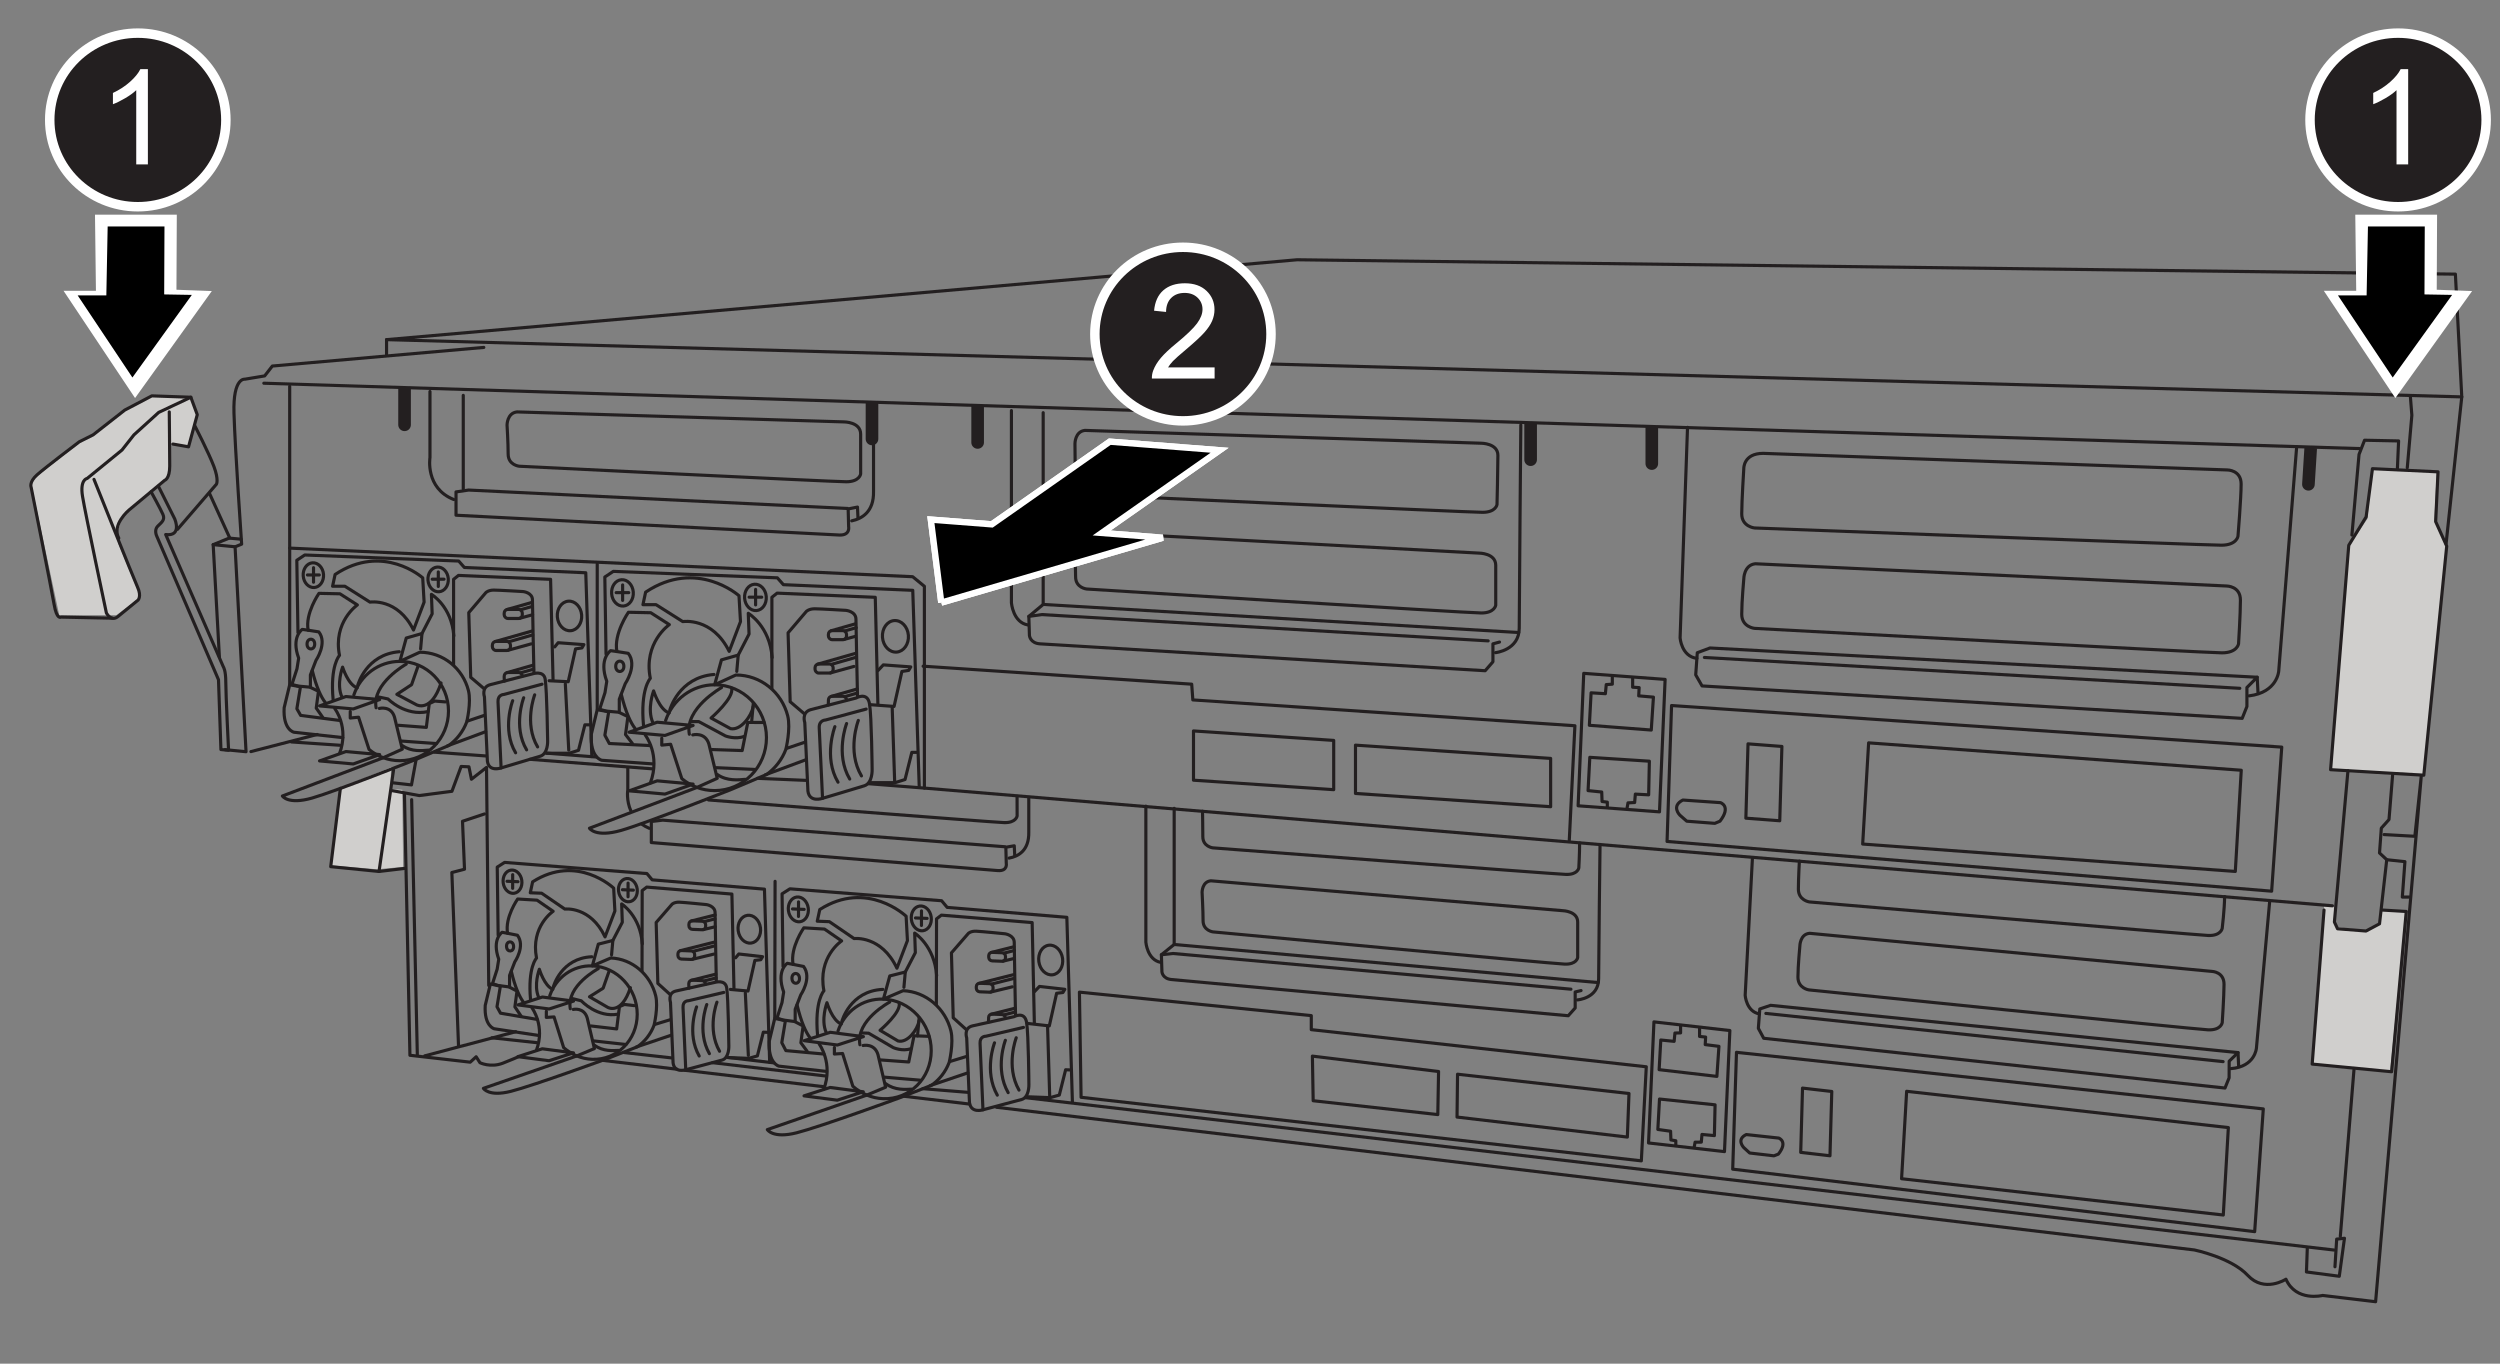 <?xml version="1.0" encoding="UTF-8"?><svg xmlns="http://www.w3.org/2000/svg" width="5.5in" height="3in" xmlns:xlink="http://www.w3.org/1999/xlink" viewBox="0 0 396 216"><rect x="0" y="0" width="396" height="216" fill="#808080" stroke="none"/><defs><clipPath id="b"><polygon points="61.475 61.396 66.663 61.562 66.718 68.958 63.351 70.669 60.978 66.75 61.475 61.396" fill="none" stroke-width="0"/></clipPath><clipPath id="c"><polygon points="135.515 63.638 140.704 63.803 140.759 71.2 137.392 72.911 135.018 68.992 135.515 63.638" fill="none" stroke-width="0"/></clipPath><clipPath id="d"><polygon points="152.25 64.192 157.439 64.358 157.494 71.754 154.127 73.465 151.754 69.546 152.25 64.192" fill="none" stroke-width="0"/></clipPath><clipPath id="e"><polygon points="239.843 66.92 245.031 67.086 245.086 74.482 241.719 76.193 239.346 72.274 239.843 66.92" fill="none" stroke-width="0"/></clipPath><clipPath id="f"><polygon points="259.038 67.541 264.227 67.706 264.282 75.102 260.915 76.814 258.541 72.895 259.038 67.541" fill="none" stroke-width="0"/></clipPath><clipPath id="g"><polygon points="363.422 70.667 368.59 71.159 368.18 78.544 364.713 80.04 362.59 75.98 363.422 70.667" fill="none" stroke-width="0"/></clipPath></defs><g id="a"><path d="M18.448,84.669l.325,1.515,3.486,8.388-3.814,2.861h-9.058l-4.529-21.216,7.923-6.216,1.934-1,5.134-4.067,4.401-2.334,6.001.333,1.067,2.667-1.467,5.201-2.867-.6-.067,3.467s-.133,1.934-1.134,2.734c-1,.8-6.268,5.134-6.268,5.134" fill="#d0cfcd" fill-rule="evenodd" stroke-width="0"/><polygon points="387.675 86.445 385.587 82.53 385.978 74.831 375.669 74.309 375.017 82.139 372.016 86.575 369.145 121.939 383.89 122.591 387.675 86.445" fill="#d0cfcd" fill-rule="evenodd" stroke-width="0"/><polygon points="53.812 124.854 52.287 137.056 59.659 137.692 63.854 137.311 63.727 125.108 61.82 124.981 61.947 121.549 53.812 124.854" fill="#d0cfcd" fill-rule="evenodd" stroke-width="0"/><polygon points="368.147 143.539 366.24 168.579 378.57 169.85 381.112 144.556 377.044 144.174 376.79 146.208 374.756 147.479 370.181 146.844 369.799 145.827 369.672 143.539 368.147 143.539" fill="#d0cfcd" fill-rule="evenodd" stroke-width="0"/><polyline points="53.915 124.876 52.385 137.275 60.038 138.04 62.334 121.967" fill="none" stroke="#231f20" stroke-linecap="round" stroke-linejoin="round" stroke-width=".5"/><path d="M64.061,125.688l.872,41.469,9.549,1.091.942-.857.6.942s1.657.822,3.597.086c1.291-.49,2.484-1.028,2.484-1.028" fill="none" stroke="#231f20" stroke-linecap="round" stroke-linejoin="round" stroke-width=".5"/><line x1="60.038" y1="138.04" x2="64.149" y2="137.55" fill="none" stroke="#231f20" stroke-linecap="round" stroke-linejoin="round" stroke-width=".5"/><path d="M159.838,135.923c1.49-.274,3.178-1.22,3.121-4.106v-5.356" fill="none" stroke="#231f20" stroke-linecap="round" stroke-linejoin="round" stroke-width=".5"/><path d="M101.655,130.543c.345.247.742.472,1.199.665" fill="none" stroke="#231f20" stroke-linecap="round" stroke-linejoin="round" stroke-width=".5"/><path d="M99.441,121.567v3.535s-.277,1.706.522,3.41" fill="none" stroke="#231f20" stroke-linecap="round" stroke-linejoin="round" stroke-width=".5"/><path d="M161.103,126.153c0,1.746.01,3.097.01,3.097,0,0-.159,1.106-2.063,1.051s-46.825-3.589-46.825-3.589" fill="none" stroke="#231f20" stroke-linecap="round" stroke-linejoin="round" stroke-width=".5"/><path d="M160.734,135.532l-.075-1.559-1.334.228.067,2.536s.267,1.275-1.334,1.162-54.888-4.438-54.888-4.438v-3.335l1.801-.214,54.287,4.22" fill="none" stroke="#231f20" stroke-linecap="round" stroke-linejoin="round" stroke-width=".5"/><polygon points="170.981 157.156 171.243 173.814 259.987 183.878 260.771 168.978 207.707 163.097 207.707 160.875 170.981 157.156" fill="none" stroke="#231f20" stroke-linecap="round" stroke-linejoin="round" stroke-width=".5"/><polygon points="207.884 167.289 227.869 169.726 227.747 176.55 208.006 174.356 207.884 167.289" fill="none" stroke="#231f20" stroke-linecap="round" stroke-linejoin="round" stroke-width=".5"/><polygon points="230.875 170.155 230.794 176.944 257.772 180.113 258.033 173.21 230.875 170.155" fill="none" stroke="#231f20" stroke-linecap="round" stroke-linejoin="round" stroke-width=".5"/><path d="M191.82,139.521l55.737,4.733s2.348.072,2.348,1.794v5.637s-.157,1.091-2.035,1.033-55.737-5.104-55.737-5.104c0,0-1.566-.205-1.566-1.77s-.157-4.512-.157-4.512c0,0,0-1.698,1.409-1.812Z" fill="none" stroke="#231f20" stroke-linecap="round" stroke-linejoin="round" stroke-width=".5"/><path d="M250.211,133.535c0,1.722-.127,3.939-.127,3.939,0,0-.157,1.091-2.035,1.033s-55.956-4.208-55.956-4.208c0,0-1.566-.205-1.566-1.77s-.049-4.016-.049-4.016" fill="none" stroke="#231f20" stroke-linecap="round" stroke-linejoin="round" stroke-width=".5"/><path d="M181.504,127.695v21.544s.223,2.8,2.346,3.2" fill="none" stroke="#231f20" stroke-linecap="round" stroke-linejoin="round" stroke-width=".5"/><path d="M249.873,158.384s3.351-.232,3.351-3.36.223-21.256.223-21.256" fill="none" stroke="#231f20" stroke-linecap="round" stroke-linejoin="round" stroke-width=".5"/><path d="M250.437,156.905l-.928.224v2.531l-1.097,1.232s-61.411-5.604-62.845-5.733-1.518-1.228-1.518-1.228l-.084-2.702,1.856-.196,63.014,5.654" fill="none" stroke="#231f20" stroke-linecap="round" stroke-linejoin="round" stroke-width=".5"/><polyline points="185.989 128.045 185.989 149.604 183.965 151.229" fill="none" stroke="#231f20" stroke-linecap="round" stroke-linejoin="round" stroke-width=".5"/><line x1="253.136" y1="155.638" x2="185.989" y2="149.604" fill="none" stroke="#231f20" stroke-linecap="round" stroke-linejoin="round" stroke-width=".5"/><polygon points="273.157 182.415 261.13 181.045 261.985 161.867 274.011 163.238 273.157 182.415" fill="none" stroke="#231f20" stroke-linecap="round" stroke-linejoin="round" stroke-width=".5"/><polyline points="266.207 162.542 266.205 163.609 265.31 163.635 265.18 164.949 263.069 164.737 262.807 169.435 271.955 170.5 272.281 165.741 270.106 165.464 270.171 164.274 269.212 164.172 269.213 162.79" fill="none" stroke="#231f20" stroke-linecap="round" stroke-linejoin="round" stroke-width=".5"/><polyline points="265.447 181.407 265.448 180.696 264.672 180.562 264.621 179.189 262.602 178.903 262.867 174.087 271.668 175.005 271.559 179.879 269.592 179.697 269.487 180.912 268.503 180.922 268.346 181.78" fill="none" stroke="#231f20" stroke-linecap="round" stroke-linejoin="round" stroke-width=".5"/><polygon points="274.46 185.195 275.059 166.688 358.506 175.652 357.139 195.092 274.46 185.195" fill="none" stroke="#231f20" stroke-linecap="round" stroke-linejoin="round" stroke-width=".5"/><polygon points="289.867 183.073 285.233 182.537 285.52 172.354 290.154 172.89 289.867 183.073" fill="none" stroke="#231f20" stroke-linecap="round" stroke-linejoin="round" stroke-width=".5"/><path d="M276.617,179.714l5.134.556s1.535.534-.057,2.543l-.708.268-3.836-.446-.945-.866s-1.24-1.292.411-2.056Z" fill="none" stroke="#231f20" stroke-linecap="round" stroke-linejoin="round" stroke-width=".5"/><polygon points="352.168 192.459 301.21 186.711 302.013 172.861 352.971 178.609 352.168 192.459" fill="none" stroke="#231f20" stroke-linecap="round" stroke-linejoin="round" stroke-width=".5"/><path d="M286.666,147.837l63.765,6.04s1.865.086,1.855,2.043-.285,6.063-.285,6.063c0,0-.18,1.237-2.261,1.141s-63.224-6.324-63.224-6.324c0,0-1.733-.258-1.724-2.037s.303-4.89.303-4.89c0,0,.01-1.93,1.572-2.036Z" fill="none" stroke="#231f20" stroke-linecap="round" stroke-linejoin="round" stroke-width=".5"/><path d="M352.376,142.019c-.01,1.957-.376,5.017-.376,5.017,0,0-.18,1.237-2.261,1.141s-63.153-5.314-63.153-5.314c0,0-1.733-.258-1.724-2.037s.158-4.419.158-4.419" fill="none" stroke="#231f20" stroke-linecap="round" stroke-linejoin="round" stroke-width=".5"/><path d="M277.588,135.866l-1.153,21.79s.171,2.581,2.251,2.945" fill="none" stroke="#231f20" stroke-linecap="round" stroke-linejoin="round" stroke-width=".5"/><path d="M359.517,142.779l-2.098,23.231s-.201,2.956-4.026,3.257" fill="none" stroke="#231f20" stroke-linecap="round" stroke-linejoin="round" stroke-width=".5"/><polygon points="279.371 164.463 278.522 162.886 278.752 159.823 280.468 159.243 354.502 166.732 353.103 168.095 353.09 170.729 352.439 172.346 279.371 164.463" fill="none" stroke="#231f20" stroke-linecap="round" stroke-linejoin="round" stroke-width=".5"/><line x1="279.712" y1="160.526" x2="352.139" y2="168.16" fill="none" stroke="#231f20" stroke-linecap="round" stroke-linejoin="round" stroke-width=".5"/><line x1="354.502" y1="166.732" x2="354.598" y2="168.823" fill="none" stroke="#231f20" stroke-linecap="round" stroke-linejoin="round" stroke-width=".5"/><polyline points="62.087 125.23 66.415 126.017 71.585 125.342 73.046 121.408 74.282 121.464 74.676 123.431 77.065 121.559 77.416 156.098" fill="none" stroke="#231f20" stroke-linecap="round" stroke-linejoin="round" stroke-width=".5"/><polyline points="62.2 123.993 65.178 124.331 65.916 120.28" fill="none" stroke="#231f20" stroke-linecap="round" stroke-linejoin="round" stroke-width=".5"/><polyline points="76.74 128.932 73.261 130.091 73.577 137.682 71.574 138.209 72.628 165.619" fill="none" stroke="#231f20" stroke-linecap="round" stroke-linejoin="round" stroke-width=".5"/><polyline points="365.479 197.645 365.343 201.476 370.542 202.16 371.363 196.14 370.131 196.276 369.858 200.655" fill="none" stroke="#231f20" stroke-linecap="round" stroke-linejoin="round" stroke-width=".5"/><line x1="370.707" y1="195.826" x2="372.868" y2="169.46" fill="none" stroke="#231f20" stroke-linecap="round" stroke-linejoin="round" stroke-width=".5"/><polyline points="378.06 136.179 380.94 136.486 380.529 142.096 381.624 142.096" fill="none" stroke="#231f20" stroke-linecap="round" stroke-linejoin="round" stroke-width=".5"/><polygon points="388.934 43.423 205.463 41.146 61.23 53.798 389.944 62.867 388.934 43.423" fill="none" stroke="#231f20" stroke-linecap="round" stroke-linejoin="round" stroke-width=".5"/><path d="M134.915,82.504c1.648-.351,3.515-1.452,3.452-4.642v-13.828" fill="none" stroke="#231f20" stroke-linecap="round" stroke-linejoin="round" stroke-width=".5"/><path d="M68.107,62.017v10.465s-.784,4.854,3.775,6.644" fill="none" stroke="#231f20" stroke-linecap="round" stroke-linejoin="round" stroke-width=".5"/><path d="M81.896,65.248l51.796,1.58s2.634,0,2.634,1.931v6.323s-.176,1.229-2.283,1.229-51.796-2.46-51.796-2.46c0,0-1.756-.176-1.756-1.931s-.176-4.592-.176-4.592c0,0,0-1.905,1.58-2.08Z" fill="none" stroke="#231f20" stroke-linecap="round" stroke-linejoin="round" stroke-width=".5"/><path d="M171.779,84.232l62.511,3.381s2.634,0,2.634,1.931v6.323s-.176,1.229-2.283,1.229-62.511-3.797-62.511-3.797c0,0-1.756-.176-1.756-1.931s-.176-5.055-.176-5.055c0,0,0-1.905,1.58-2.08Z" fill="none" stroke="#231f20" stroke-linecap="round" stroke-linejoin="round" stroke-width=".5"/><path d="M171.855,68.175l62.779,2.032s2.634,0,2.634,1.931-.142,7.784-.142,7.784c0,0-.176,1.229-2.283,1.229s-62.758-2.786-62.758-2.786c0,0-1.756-.176-1.756-1.931s-.055-6.178-.055-6.178c0,0,0-1.905,1.58-2.08Z" fill="none" stroke="#231f20" stroke-linecap="round" stroke-linejoin="round" stroke-width=".5"/><path d="M278.043,89.3l74.658,3.524s2.183,0,2.183,2.233-.298,6.932-.298,6.932c0,0-.203,1.421-2.639,1.421s-74.026-3.877-74.026-3.877c0,0-2.03-.203-2.03-2.233s.326-5.595.326-5.595c0,0,0-2.202,1.827-2.405Z" fill="none" stroke="#231f20" stroke-linecap="round" stroke-linejoin="round" stroke-width=".5"/><path d="M279.284,71.812l73.528,2.628s2.183,0,2.183,2.233-.498,8.264-.498,8.264c0,0-.203,1.421-2.639,1.421s-73.937-2.728-73.937-2.728c0,0-2.03-.203-2.03-2.233s.326-7.18.326-7.18c0,0-.069-2.405,3.068-2.405Z" fill="none" stroke="#231f20" stroke-linecap="round" stroke-linejoin="round" stroke-width=".5"/><line x1="73.38" y1="62.628" x2="73.38" y2="77.445" fill="none" stroke="#231f20" stroke-linecap="round" stroke-linejoin="round" stroke-width=".5"/><path d="M135.906,82.043l-.083-1.722-1.475.295.074,2.803s.295,1.402-1.475,1.328-60.714-3.138-60.714-3.138v-3.689l1.992-.295,60.05,2.917" fill="none" stroke="#231f20" stroke-linecap="round" stroke-linejoin="round" stroke-width=".5"/><g clip-path="url(#b)"><line x1="64.083" y1="61.636" x2="64.083" y2="67.288" fill="none" stroke="#231f20" stroke-linecap="round" stroke-linejoin="round" stroke-width="2"/></g><g clip-path="url(#c)"><line x1="138.124" y1="63.877" x2="138.124" y2="69.529" fill="none" stroke="#231f20" stroke-linecap="round" stroke-linejoin="round" stroke-width="2"/></g><g clip-path="url(#d)"><line x1="154.859" y1="64.432" x2="154.859" y2="70.084" fill="none" stroke="#231f20" stroke-linecap="round" stroke-linejoin="round" stroke-width="2"/></g><g clip-path="url(#e)"><line x1="242.451" y1="67.16" x2="242.451" y2="72.812" fill="none" stroke="#231f20" stroke-linecap="round" stroke-linejoin="round" stroke-width="2"/></g><g clip-path="url(#f)"><line x1="261.646" y1="67.78" x2="261.646" y2="73.432" fill="none" stroke="#231f20" stroke-linecap="round" stroke-linejoin="round" stroke-width="2"/></g><g clip-path="url(#g)"><line x1="366.01" y1="71.071" x2="365.655" y2="76.711" fill="none" stroke="#231f20" stroke-linecap="round" stroke-linejoin="round" stroke-width="2"/></g><line x1="61.23" y1="53.798" x2="61.23" y2="56.171" fill="none" stroke="#231f20" stroke-linecap="round" stroke-linejoin="round" stroke-width=".5"/><path d="M160.209,65.041v30.446s.251,3.132,2.631,3.508" fill="none" stroke="#231f20" stroke-linecap="round" stroke-linejoin="round" stroke-width=".5"/><path d="M236.888,103.381s3.759-.376,3.759-3.884.251-32.175.251-32.175" fill="none" stroke="#231f20" stroke-linecap="round" stroke-linejoin="round" stroke-width=".5"/><path d="M237.521,101.702l-1.041.284v2.838l-1.23,1.419s-68.875-4.163-70.484-4.257-1.703-1.325-1.703-1.325l-.095-3.027,2.081-.284,70.673,4.163" fill="none" stroke="#231f20" stroke-linecap="round" stroke-linejoin="round" stroke-width=".5"/><polyline points="165.24 65.372 165.24 95.742 162.969 97.634" fill="none" stroke="#231f20" stroke-linecap="round" stroke-linejoin="round" stroke-width=".5"/><line x1="240.549" y1="100.188" x2="165.24" y2="95.742" fill="none" stroke="#231f20" stroke-linecap="round" stroke-linejoin="round" stroke-width=".5"/><polyline points="34.75 104.031 33.767 86.271 37.167 86.604" fill="none" stroke="#231f20" stroke-linecap="round" stroke-linejoin="round" stroke-width=".5"/><path d="M76.634,55.031l-33.496,2.95-1.215,1.562-3.124.521s-1.909-.347-1.736,5.38c.174,5.727,1.213,20.747,1.213,20.747l-1.039.426,1.736,32.454-3.327-.326" fill="none" stroke="#231f20" stroke-linecap="round" stroke-linejoin="round" stroke-width=".5"/><line x1="39.745" y1="119.052" x2="50.247" y2="116.342" fill="none" stroke="#231f20" stroke-linecap="round" stroke-linejoin="round" stroke-width=".5"/><line x1="41.792" y1="60.702" x2="373.744" y2="71.057" fill="none" stroke="#231f20" stroke-linecap="round" stroke-linejoin="round" stroke-width=".5"/><path d="M28.117,83.845l6.167-7.152s.399-.666-.399-2.796c-.799-2.131-3.063-6.525-3.063-6.525" fill="none" stroke="#231f20" stroke-linecap="round" stroke-linejoin="round" stroke-width=".5"/><path d="M25.091,77.022l2.586,5.172s1.21,2.806-1.431,2.476l9.134,20.964s.385.495.385,2.421.44,10.784.44,10.784l-1.21-.11-.385-11.06-9.794-22.779s-.44-.935.165-1.541,1.21-.99.825-1.871-1.871-3.576-1.871-3.576" fill="none" stroke="#231f20" stroke-linecap="round" stroke-linejoin="round" stroke-width=".5"/><path d="M18.815,85.242c-1.163-2.108,1.599-4.435,1.599-4.435l5.671-4.725s.8-.218.8-2.254-.073-8.578-.073-8.578" fill="none" stroke="#231f20" stroke-linecap="round" stroke-linejoin="round" stroke-width=".5"/><path d="M27.394,70.339l2.472.436,1.381-5.089-1.018-2.763-5.089,2.399-3.926,3.562-1.89,2.399-5.525,4.507s-1.163.145-.727,2.835,3.78,18.465,3.78,18.465c0,0,.336.672.894.828.263.074.575.033.924-.247,1.09-.872,3.199-2.617,3.199-2.617,0,0,.582-.582-.073-2.036-.654-1.454-6.906-17.084-6.906-17.084" fill="none" stroke="#231f20" stroke-linecap="round" stroke-linejoin="round" stroke-width=".5"/><path d="M17.746,97.92l-8.091-.174s-.654.509-1.09-2.036-3.635-18.538-3.635-18.538c0,0-.363-.8.945-1.963,1.309-1.163,6.688-5.234,6.688-5.234l2.181-1.09,5.016-3.926,4.289-2.254,6.179.218" fill="none" stroke="#231f20" stroke-linecap="round" stroke-linejoin="round" stroke-width=".5"/><polyline points="33.767 86.271 36.386 85.199 33.198 78.186" fill="none" stroke="#231f20" stroke-linecap="round" stroke-linejoin="round" stroke-width=".5"/><line x1="36.398" y1="85.244" x2="38.181" y2="85.406" fill="none" stroke="#231f20" stroke-linecap="round" stroke-linejoin="round" stroke-width=".5"/><polyline points="45.887 61.181 45.887 86.82 45.887 108.363" fill="none" stroke="#231f20" stroke-linecap="round" stroke-linejoin="round" stroke-width=".5"/><polyline points="45.887 86.82 144.569 91.351 146.423 92.873 146.423 124.833 369.451 143.479" fill="none" stroke="#231f20" stroke-linecap="round" stroke-linejoin="round" stroke-width=".5"/><polyline points="371.913 122.097 369.768 146.044 370.268 147.117 374.772 147.474 376.916 146.33 378.06 136.179 376.916 135.107 377.202 131.176 378.418 129.817 378.99 122.74" fill="none" stroke="#231f20" stroke-linecap="round" stroke-linejoin="round" stroke-width=".5"/><polygon points="375.797 74.237 386.184 74.738 385.808 82.622 387.56 86.501 383.931 122.792 369.165 121.916 372.043 86.376 374.796 81.871 375.797 74.237" fill="none" stroke="#231f20" stroke-linecap="round" stroke-linejoin="round" stroke-width=".5"/><polyline points="372.543 84.749 373.67 71.984 374.546 69.732 379.937 69.843 379.746 74.279" fill="none" stroke="#231f20" stroke-linecap="round" stroke-linejoin="round" stroke-width=".5"/><polyline points="381.313 74.087 382.038 65.78 381.796 62.715" fill="none" stroke="#231f20" stroke-linecap="round" stroke-linejoin="round" stroke-width=".5"/><line x1="389.944" y1="62.867" x2="387.462" y2="86.113" fill="none" stroke="#231f20" stroke-linecap="round" stroke-linejoin="round" stroke-width=".5"/><path d="M267.304,67.69l-1.177,33.352s.215,2.936,2.652,3.241" fill="none" stroke="#231f20" stroke-linecap="round" stroke-linejoin="round" stroke-width=".5"/><path d="M363.787,70.836l-2.837,35.461s-.218,3.382-4.692,3.928" fill="none" stroke="#231f20" stroke-linecap="round" stroke-linejoin="round" stroke-width=".5"/><polygon points="269.604 108.652 268.601 106.899 268.852 103.391 270.856 102.64 357.54 107.274 355.911 108.903 355.911 111.909 355.16 113.788 269.604 108.652" fill="none" stroke="#231f20" stroke-linecap="round" stroke-linejoin="round" stroke-width=".5"/><line x1="269.979" y1="104.143" x2="354.784" y2="109.028" fill="none" stroke="#231f20" stroke-linecap="round" stroke-linejoin="round" stroke-width=".5"/><line x1="357.54" y1="107.274" x2="357.665" y2="109.654" fill="none" stroke="#231f20" stroke-linecap="round" stroke-linejoin="round" stroke-width=".5"/><polygon points="264.062 133.287 264.774 111.756 361.43 118.342 359.828 141.162 264.062 133.287" fill="none" stroke="#231f20" stroke-linecap="round" stroke-linejoin="round" stroke-width=".5"/><polyline points="248.575 133.116 249.465 114.96 188.944 110.866 188.766 108.373 146.223 105.525" fill="none" stroke="#231f20" stroke-linecap="round" stroke-linejoin="round" stroke-width=".5"/><path d="M50.493,100.09l-1.682-.266-.934-.129s-1.81,1.191-.57,4.554l-.266,1.682-.797,2.478.974.266,1.947.177v-1.947l.885-2.301s1.859-2.744.443-4.514Z" fill="none" stroke="#231f20" stroke-linecap="round" stroke-linejoin="round" stroke-width=".5"/><path d="M54.306,116.84l-7.737-.852s-1.761-.352-1.56-3.875l.876-3.64,1.711.302-.574,3.489.604,1.057,6.284.813" fill="none" stroke="#231f20" stroke-linecap="round" stroke-linejoin="round" stroke-width=".5"/><polyline points="49.204 108.902 50.444 109.496 50.092 112.163 51.148 113.673" fill="none" stroke="#231f20" stroke-linecap="round" stroke-linejoin="round" stroke-width=".5"/><path d="M52.768,110.848c-.508-5.46,1.009-7.037,1.009-7.037-1.06-5.3,2.827-7.986,2.827-7.986l-2.756-1.767-3.322-.071s-2.227,3.193-1.714,5.837" fill="none" stroke="#231f20" stroke-linecap="round" stroke-linejoin="round" stroke-width=".5"/><path d="M49.465,106.214c.675,2.73,1.416,4.222,2.039,5.036" fill="none" stroke="#231f20" stroke-linecap="round" stroke-linejoin="round" stroke-width=".5"/><path d="M53.079,91.002l-.398,1.856h1.945l3.978,2.519s4.376-.707,6.895,4.42l1.68-4.42-.221-3.845s-6.276-5.613-13.879-.53Z" fill="none" stroke="#231f20" stroke-linecap="round" stroke-linejoin="round" stroke-width=".5"/><path d="M56.685,108.5s1.293-4.841,6.559-5.268" fill="none" stroke="#231f20" stroke-linecap="round" stroke-linejoin="round" stroke-width=".5"/><path d="M63.744,118.11c1.445,1.008,3.199.793,4.139.71" fill="none" stroke="#231f20" stroke-linecap="round" stroke-linejoin="round" stroke-width=".5"/><path d="M64.35,105.192s-5.485,3.081-4.774,6.924" fill="none" stroke="#231f20" stroke-linecap="round" stroke-linejoin="round" stroke-width=".5"/><path d="M60.559,120.083l-15.826,6.003s.873,1.419,4.693.327,16.49-6.134,16.49-6.134l5.157-2.188c1.279-.919,2.281-2.213,2.852-3.726,0,0,.755-3.082.271-4.991-.884-3.491-4.003-6.061-7.7-6.061l-3.159,1.451,1.012-3.701,2.491-.712-.214,2.42" fill="none" stroke="#231f20" stroke-linecap="round" stroke-linejoin="round" stroke-width=".5"/><polygon points="55.956 112.297 50.618 111.816 54.797 110.331 60.136 110.812 58.215 111.494 55.956 112.297" fill="none" stroke="#231f20" stroke-linecap="round" stroke-linejoin="round" stroke-width=".5"/><polygon points="55.956 121.011 50.618 120.53 54.797 119.045 60.136 119.526 55.956 121.011" fill="none" stroke="#231f20" stroke-linecap="round" stroke-linejoin="round" stroke-width=".5"/><path d="M53.036,112.25s2.299,2.94.748,7.11" fill="none" stroke="#231f20" stroke-linecap="round" stroke-linejoin="round" stroke-width=".5"/><path d="M55.48,112.706v1.029l1.318-.129,1.659,5.106c1.329,1.113,3.029,1.78,4.881,1.78,4.254,0,7.702-3.521,7.702-7.864s-3.448-7.864-7.702-7.864c-3.378,0-6.248,2.22-7.287,5.309" fill="none" stroke="#231f20" stroke-linecap="round" stroke-linejoin="round" stroke-width=".5"/><path d="M60.086,112.216s1.853-.48,2.402,1.373l1.235,5.079-3.039,1.364" fill="none" stroke="#231f20" stroke-linecap="round" stroke-linejoin="round" stroke-width=".5"/><path d="M66.841,100.352l1.611-3.123-.114-3.086s3.201,1.886,3.544,6.573" fill="none" stroke="#231f20" stroke-linecap="round" stroke-linejoin="round" stroke-width=".5"/><line x1="137.545" y1="124.136" x2="146.423" y2="124.833" fill="none" stroke="#231f20" stroke-linecap="round" stroke-linejoin="round" stroke-width=".5"/><line x1="83.963" y1="120.278" x2="103.45" y2="121.793" fill="none" stroke="#231f20" stroke-linecap="round" stroke-linejoin="round" stroke-width=".5"/><line x1="68.833" y1="119.146" x2="76.972" y2="119.743" fill="none" stroke="#231f20" stroke-linecap="round" stroke-linejoin="round" stroke-width=".5"/><line x1="46.156" y1="117.523" x2="53.838" y2="118.047" fill="none" stroke="#231f20" stroke-linecap="round" stroke-linejoin="round" stroke-width=".5"/><path d="M77.202,120.555l-.466-10.166s-.543-1.552.931-1.94,6.674-1.707,6.674-1.707c0,0,1.798-.609,2.018.854.281,1.867.388,9.778.388,9.778,0,0,.078,2.018-1.164,2.406s-6.208,1.862-6.208,1.862c0,0-1.94.698-2.173-1.086Z" fill="none" stroke="#231f20" stroke-linecap="round" stroke-linejoin="round" stroke-width=".5"/><polyline points="86.592 119.313 90.162 119.313 91.636 118.848 92.645 114.813 93.421 114.813" fill="none" stroke="#231f20" stroke-linecap="round" stroke-linejoin="round" stroke-width=".5"/><polyline points="87.601 107.596 87.213 91.765 72.624 91.144 71.848 91.765 71.848 105.268" fill="none" stroke="#231f20" stroke-linecap="round" stroke-linejoin="round" stroke-width=".5"/><path d="M84.574,106.509s-.233-10.321-.233-11.485-1.474-1.319-1.474-1.319c0,0-3.802-.233-4.656-.233s-1.242.388-1.242.388l-2.716,3.182.31,10.243,2.095,1.785" fill="none" stroke="#231f20" stroke-linecap="round" stroke-linejoin="round" stroke-width=".5"/><line x1="89.55" y1="108.338" x2="90.089" y2="118.822" fill="none" stroke="#231f20" stroke-linecap="round" stroke-linejoin="round" stroke-width=".5"/><polyline points="87.873 102.467 88.412 101.808 92.485 102.108 92.179 102.629 91.17 102.784 90.006 107.984 86.98 107.828" fill="none" stroke="#231f20" stroke-linecap="round" stroke-linejoin="round" stroke-width=".5"/><polyline points="93.744 119.84 92.785 90.726 73.555 89.887 72.656 88.868 48.274 87.91 47.016 88.749 47.196 100.191" fill="none" stroke="#231f20" stroke-linecap="round" stroke-linejoin="round" stroke-width=".5"/><line x1="70.893" y1="118.137" x2="76.924" y2="115.899" fill="none" stroke="#231f20" stroke-linecap="round" stroke-linejoin="round" stroke-width=".5"/><line x1="74.003" y1="114.23" x2="76.68" y2="113.326" fill="none" stroke="#231f20" stroke-linecap="round" stroke-linejoin="round" stroke-width=".5"/><path d="M54.16,110.406c-.914-2.043.108-4.732.108-4.732,0,0,.86,2.796,2.312,3.28" fill="none" stroke="#231f20" stroke-linecap="round" stroke-linejoin="round" stroke-width=".5"/><ellipse cx="90.208" cy="97.565" rx="1.931" ry="2.347" transform="translate(-7.232 7.222) rotate(-4.408)" fill="none" stroke="#231f20" stroke-linecap="round" stroke-linejoin="round" stroke-width=".5"/><ellipse cx="69.399" cy="91.779" rx="1.613" ry="1.961" transform="translate(-6.849 5.605) rotate(-4.408)" fill="none" stroke="#231f20" stroke-linecap="round" stroke-linejoin="round" stroke-width=".5"/><line x1="69.426" y1="90.597" x2="69.426" y2="92.893" fill="none" stroke="#231f20" stroke-linecap="round" stroke-linejoin="round" stroke-width=".5"/><line x1="68.465" y1="91.745" x2="70.334" y2="91.745" fill="none" stroke="#231f20" stroke-linecap="round" stroke-linejoin="round" stroke-width=".5"/><ellipse cx="49.637" cy="91.107" rx="1.613" ry="1.961" transform="translate(-6.855 4.084) rotate(-4.408)" fill="none" stroke="#231f20" stroke-linecap="round" stroke-linejoin="round" stroke-width=".5"/><line x1="49.663" y1="89.924" x2="49.663" y2="92.22" fill="none" stroke="#231f20" stroke-linecap="round" stroke-linejoin="round" stroke-width=".5"/><line x1="48.702" y1="91.072" x2="50.571" y2="91.072" fill="none" stroke="#231f20" stroke-linecap="round" stroke-linejoin="round" stroke-width=".5"/><path d="M85.856,108.377l-6.042,1.627s-.988,0-.93,1.162.49,10.475.49,10.475" fill="none" stroke="#231f20" stroke-linecap="round" stroke-linejoin="round" stroke-width=".5"/><path d="M81.208,110.992s-1.743,4.532.465,8.25" fill="none" stroke="#231f20" stroke-linecap="round" stroke-linejoin="round" stroke-width=".5"/><path d="M82.951,110.527s-1.743,4.532.465,8.25" fill="none" stroke="#231f20" stroke-linecap="round" stroke-linejoin="round" stroke-width=".5"/><path d="M84.694,110.062s-1.743,4.532.465,8.25" fill="none" stroke="#231f20" stroke-linecap="round" stroke-linejoin="round" stroke-width=".5"/><ellipse cx="49.242" cy="102.021" rx=".606" ry=".768" fill="none" stroke="#231f20" stroke-linecap="round" stroke-linejoin="round" stroke-width=".5"/><line x1="86.501" y1="119.293" x2="94.478" y2="119.913" fill="none" stroke="#231f20" stroke-linecap="round" stroke-linejoin="round" stroke-width=".5"/><line x1="94.601" y1="89.343" x2="94.601" y2="112.302" fill="none" stroke="#231f20" stroke-linecap="round" stroke-linejoin="round" stroke-width=".5"/><path d="M99.51,103.486l-1.792-.283-.996-.137s-1.929,1.269-.608,4.854l-.283,1.792-.849,2.641,1.038.283,2.075.189v-2.075l.943-2.452s1.981-2.924.472-4.811Z" fill="none" stroke="#231f20" stroke-linecap="round" stroke-linejoin="round" stroke-width=".5"/><path d="M103.473,121.007l-8.145-.579s-1.877-.375-1.662-4.129l.933-3.88,1.823.322-.612,3.719.704,1.309,6.498.33" fill="none" stroke="#231f20" stroke-linecap="round" stroke-linejoin="round" stroke-width=".5"/><polyline points="98.136 112.876 99.457 113.51 99.082 116.352 100.16 117.754" fill="none" stroke="#231f20" stroke-linecap="round" stroke-linejoin="round" stroke-width=".5"/><path d="M101.934,114.951c-.541-5.819,1.075-7.5,1.075-7.5-1.13-5.649,3.013-8.511,3.013-8.511l-2.937-1.883-3.54-.075s-2.373,3.403-1.827,6.221" fill="none" stroke="#231f20" stroke-linecap="round" stroke-linejoin="round" stroke-width=".5"/><path d="M98.415,110.012c.719,2.909,1.509,4.499,2.173,5.367" fill="none" stroke="#231f20" stroke-linecap="round" stroke-linejoin="round" stroke-width=".5"/><path d="M102.266,93.8l-.424,1.978h2.073l4.239,2.685s4.663-.754,7.348,4.711l1.79-4.711-.236-4.098s-6.689-5.982-14.791-.565Z" fill="none" stroke="#231f20" stroke-linecap="round" stroke-linejoin="round" stroke-width=".5"/><path d="M106.108,112.449s1.378-5.159,6.99-5.614" fill="none" stroke="#231f20" stroke-linecap="round" stroke-linejoin="round" stroke-width=".5"/><path d="M113.631,122.69c1.54,1.074,3.41.845,4.411.756" fill="none" stroke="#231f20" stroke-linecap="round" stroke-linejoin="round" stroke-width=".5"/><path d="M114.278,108.923s-5.846,3.283-5.087,7.379" fill="none" stroke="#231f20" stroke-linecap="round" stroke-linejoin="round" stroke-width=".5"/><path d="M110.237,124.793l-16.867,6.398s.931,1.512,5.002.349,17.574-6.537,17.574-6.537l5.496-2.332c1.363-.98,2.431-2.359,3.04-3.971,0,0,.805-3.285.289-5.319-.942-3.72-4.267-6.46-8.206-6.46l-3.366,1.547,1.079-3.944,2.655-.758-.228,2.579" fill="none" stroke="#231f20" stroke-linecap="round" stroke-linejoin="round" stroke-width=".5"/><polygon points="105.332 116.495 99.643 115.982 104.097 114.399 109.786 114.912 107.739 115.639 105.332 116.495" fill="none" stroke="#231f20" stroke-linecap="round" stroke-linejoin="round" stroke-width=".5"/><polygon points="105.332 125.782 99.643 125.269 104.097 123.686 109.786 124.199 105.332 125.782" fill="none" stroke="#231f20" stroke-linecap="round" stroke-linejoin="round" stroke-width=".5"/><path d="M102.219,116.445s2.45,3.134.798,7.578" fill="none" stroke="#231f20" stroke-linecap="round" stroke-linejoin="round" stroke-width=".5"/><path d="M104.824,116.931v1.097l1.405-.137,1.768,5.442c1.416,1.186,3.228,1.898,5.202,1.898,4.533,0,8.208-3.752,8.208-8.381s-3.675-8.381-8.208-8.381c-3.6,0-6.658,2.366-7.765,5.658" fill="none" stroke="#231f20" stroke-linecap="round" stroke-linejoin="round" stroke-width=".5"/><path d="M109.733,116.408s1.975-.512,2.56,1.463l1.317,5.413-3.239,1.454" fill="none" stroke="#231f20" stroke-linecap="round" stroke-linejoin="round" stroke-width=".5"/><path d="M116.932,103.765l1.717-3.328-.122-3.289s3.411,2.01,3.777,7.005" fill="none" stroke="#231f20" stroke-linecap="round" stroke-linejoin="round" stroke-width=".5"/><line x1="119.982" y1="123.287" x2="127.739" y2="123.614" fill="none" stroke="#231f20" stroke-linecap="round" stroke-linejoin="round" stroke-width=".5"/><path d="M127.974,125.296l-.496-10.834s-.579-1.654.992-2.068,7.112-1.819,7.112-1.819c0,0,1.819-1.075,2.15.91s.414,10.42.414,10.42c0,0,.083,2.15-1.241,2.564s-6.616,1.985-6.616,1.985c0,0-2.068.744-2.316-1.158Z" fill="none" stroke="#231f20" stroke-linecap="round" stroke-linejoin="round" stroke-width=".5"/><polyline points="137.981 123.972 141.785 123.972 143.357 123.476 144.432 119.176 145.259 119.176" fill="none" stroke="#231f20" stroke-linecap="round" stroke-linejoin="round" stroke-width=".5"/><polyline points="139.056 111.485 138.643 94.613 123.095 93.952 122.268 94.613 122.268 109.003" fill="none" stroke="#231f20" stroke-linecap="round" stroke-linejoin="round" stroke-width=".5"/><path d="M135.831,110.327s-.248-10.999-.248-12.24-1.571-1.406-1.571-1.406c0,0-4.052-.248-4.962-.248s-1.323.414-1.323.414l-2.895,3.391.331,10.917,2.233,1.902" fill="none" stroke="#231f20" stroke-linecap="round" stroke-linejoin="round" stroke-width=".5"/><line x1="141.319" y1="111.93" x2="141.715" y2="123.832" fill="none" stroke="#231f20" stroke-linecap="round" stroke-linejoin="round" stroke-width=".5"/><polyline points="139.079 106.208 139.92 105.317 144.262 105.636 143.935 106.192 142.86 106.357 141.62 111.898 137.819 111.618" fill="none" stroke="#231f20" stroke-linecap="round" stroke-linejoin="round" stroke-width=".5"/><polyline points="145.603 124.534 144.581 93.506 124.087 92.612 123.129 91.527 97.145 90.505 95.804 91.399 95.995 103.593" fill="none" stroke="#231f20" stroke-linecap="round" stroke-linejoin="round" stroke-width=".5"/><line x1="121.25" y1="122.719" x2="127.677" y2="120.334" fill="none" stroke="#231f20" stroke-linecap="round" stroke-linejoin="round" stroke-width=".5"/><line x1="124.565" y1="118.555" x2="127.418" y2="117.591" fill="none" stroke="#231f20" stroke-linecap="round" stroke-linejoin="round" stroke-width=".5"/><path d="M103.417,114.48c-.974-2.177.115-5.043.115-5.043,0,0,.917,2.98,2.464,3.495" fill="none" stroke="#231f20" stroke-linecap="round" stroke-linejoin="round" stroke-width=".5"/><ellipse cx="141.835" cy="100.795" rx="2.058" ry="2.502" transform="translate(-7.327 11.199) rotate(-4.408)" fill="none" stroke="#231f20" stroke-linecap="round" stroke-linejoin="round" stroke-width=".5"/><ellipse cx="119.659" cy="94.629" rx="1.719" ry="2.09" transform="translate(-6.919 9.477) rotate(-4.408)" fill="none" stroke="#231f20" stroke-linecap="round" stroke-linejoin="round" stroke-width=".5"/><line x1="119.687" y1="93.368" x2="119.687" y2="95.816" fill="none" stroke="#231f20" stroke-linecap="round" stroke-linejoin="round" stroke-width=".5"/><line x1="118.663" y1="94.592" x2="120.655" y2="94.592" fill="none" stroke="#231f20" stroke-linecap="round" stroke-linejoin="round" stroke-width=".5"/><ellipse cx="98.597" cy="93.912" rx="1.719" ry="2.09" transform="translate(-6.926 7.856) rotate(-4.408)" fill="none" stroke="#231f20" stroke-linecap="round" stroke-linejoin="round" stroke-width=".5"/><line x1="98.625" y1="92.652" x2="98.625" y2="95.099" fill="none" stroke="#231f20" stroke-linecap="round" stroke-linejoin="round" stroke-width=".5"/><line x1="97.601" y1="93.875" x2="99.593" y2="93.875" fill="none" stroke="#231f20" stroke-linecap="round" stroke-linejoin="round" stroke-width=".5"/><path d="M137.197,112.318l-6.439,1.734s-1.053,0-.991,1.238.523,11.164.523,11.164" fill="none" stroke="#231f20" stroke-linecap="round" stroke-linejoin="round" stroke-width=".5"/><path d="M132.244,115.104s-1.857,4.829.495,8.792" fill="none" stroke="#231f20" stroke-linecap="round" stroke-linejoin="round" stroke-width=".5"/><path d="M134.101,114.609s-1.857,4.829.495,8.792" fill="none" stroke="#231f20" stroke-linecap="round" stroke-linejoin="round" stroke-width=".5"/><path d="M135.959,114.113s-1.857,4.829.495,8.792" fill="none" stroke="#231f20" stroke-linecap="round" stroke-linejoin="round" stroke-width=".5"/><ellipse cx="98.176" cy="105.544" rx=".646" ry=".818" fill="none" stroke="#231f20" stroke-linecap="round" stroke-linejoin="round" stroke-width=".5"/><polygon points="211.258 125.084 189.049 123.583 189.049 115.78 211.258 117.281 211.258 125.084" fill="none" stroke="#231f20" stroke-linecap="round" stroke-linejoin="round" stroke-width=".5"/><polygon points="245.621 127.785 214.709 125.684 214.709 118.031 245.621 120.132 245.621 127.785" fill="none" stroke="#231f20" stroke-linecap="round" stroke-linejoin="round" stroke-width=".5"/><polygon points="262.863 128.598 249.973 127.638 250.865 106.657 263.754 107.617 262.863 128.598" fill="none" stroke="#231f20" stroke-linecap="round" stroke-linejoin="round" stroke-width=".5"/><polyline points="255.39 107.206 255.39 108.371 254.43 108.44 254.293 109.88 252.03 109.743 251.756 114.885 261.56 115.639 261.903 110.428 259.572 110.223 259.641 108.92 258.612 108.851 258.612 107.343" fill="none" stroke="#231f20" stroke-linecap="round" stroke-linejoin="round" stroke-width=".5"/><polyline points="254.6 127.841 254.6 127.064 253.768 126.953 253.713 125.455 251.549 125.233 251.826 119.962 261.259 120.572 261.148 125.899 259.039 125.788 258.928 127.119 257.874 127.175 257.707 128.118" fill="none" stroke="#231f20" stroke-linecap="round" stroke-linejoin="round" stroke-width=".5"/><polygon points="281.912 130.008 276.545 129.598 276.886 117.827 282.254 118.237 281.912 130.008" fill="none" stroke="#231f20" stroke-linecap="round" stroke-linejoin="round" stroke-width=".5"/><path d="M266.566,126.727l5.947.41s1.777.547-.068,2.939l-.82.342-4.443-.342-1.094-.957s-1.435-1.435.478-2.392Z" fill="none" stroke="#231f20" stroke-linecap="round" stroke-linejoin="round" stroke-width=".5"/><polygon points="354.072 138.035 295.048 133.697 295.991 117.668 355.015 122.006 354.072 138.035" fill="none" stroke="#231f20" stroke-linecap="round" stroke-linejoin="round" stroke-width=".5"/><line x1="80.597" y1="101.655" x2="84.381" y2="100.57" fill="none" stroke="#231f20" stroke-linecap="round" stroke-linejoin="round" stroke-width=".5"/><rect x="77.991" y="101.601" width="2.866" height="1.434" rx=".581" ry=".581" fill="none" stroke="#231f20" stroke-linecap="round" stroke-linejoin="round" stroke-width=".5"/><line x1="78.462" y1="101.612" x2="84.342" y2="99.937" fill="none" stroke="#231f20" stroke-linecap="round" stroke-linejoin="round" stroke-width=".5"/><line x1="80.437" y1="103.013" x2="84.147" y2="101.988" fill="none" stroke="#231f20" stroke-linecap="round" stroke-linejoin="round" stroke-width=".5"/><line x1="131.71" y1="105.231" x2="135.494" y2="104.146" fill="none" stroke="#231f20" stroke-linecap="round" stroke-linejoin="round" stroke-width=".5"/><rect x="129.104" y="105.177" width="2.866" height="1.434" rx=".581" ry=".581" fill="none" stroke="#231f20" stroke-linecap="round" stroke-linejoin="round" stroke-width=".5"/><line x1="129.575" y1="105.187" x2="135.455" y2="103.512" fill="none" stroke="#231f20" stroke-linecap="round" stroke-linejoin="round" stroke-width=".5"/><line x1="131.55" y1="106.588" x2="135.26" y2="105.563" fill="none" stroke="#231f20" stroke-linecap="round" stroke-linejoin="round" stroke-width=".5"/><line x1="133.826" y1="99.943" x2="135.623" y2="99.428" fill="none" stroke="#231f20" stroke-linecap="round" stroke-linejoin="round" stroke-width=".5"/><rect x="131.22" y="99.889" width="2.866" height="1.434" rx=".581" ry=".581" fill="none" stroke="#231f20" stroke-linecap="round" stroke-linejoin="round" stroke-width=".5"/><line x1="131.691" y1="99.899" x2="135.515" y2="98.81" fill="none" stroke="#231f20" stroke-linecap="round" stroke-linejoin="round" stroke-width=".5"/><line x1="133.666" y1="101.3" x2="135.485" y2="100.798" fill="none" stroke="#231f20" stroke-linecap="round" stroke-linejoin="round" stroke-width=".5"/><line x1="133.826" y1="110.344" x2="135.742" y2="109.795" fill="none" stroke="#231f20" stroke-linecap="round" stroke-linejoin="round" stroke-width=".5"/><path d="M134.087,110.872c0-.32-.262-.581-.581-.581h-1.704c-.32,0-.581.262-.581.581v.271l-.034.513" fill="none" stroke="#231f20" stroke-linecap="round" stroke-linejoin="round" stroke-width=".5"/><line x1="131.691" y1="110.301" x2="135.771" y2="109.138" fill="none" stroke="#231f20" stroke-linecap="round" stroke-linejoin="round" stroke-width=".5"/><line x1="82.47" y1="96.584" x2="84.312" y2="96.056" fill="none" stroke="#231f20" stroke-linecap="round" stroke-linejoin="round" stroke-width=".5"/><rect x="79.864" y="96.53" width="2.866" height="1.434" rx=".581" ry=".581" fill="none" stroke="#231f20" stroke-linecap="round" stroke-linejoin="round" stroke-width=".5"/><line x1="80.334" y1="96.54" x2="84.335" y2="95.401" fill="none" stroke="#231f20" stroke-linecap="round" stroke-linejoin="round" stroke-width=".5"/><line x1="82.309" y1="97.941" x2="84.362" y2="97.375" fill="none" stroke="#231f20" stroke-linecap="round" stroke-linejoin="round" stroke-width=".5"/><line x1="82.47" y1="106.579" x2="84.516" y2="105.992" fill="none" stroke="#231f20" stroke-linecap="round" stroke-linejoin="round" stroke-width=".5"/><path d="M82.73,107.106c0-.32-.262-.581-.581-.581h-1.704c-.32,0-.581.262-.581.581v.271l.033.514" fill="none" stroke="#231f20" stroke-linecap="round" stroke-linejoin="round" stroke-width=".5"/><line x1="80.334" y1="106.535" x2="84.479" y2="105.355" fill="none" stroke="#231f20" stroke-linecap="round" stroke-linejoin="round" stroke-width=".5"/><path d="M66.196,105.583l-1,2.866-2.333,1.533,3.132,1.666s2.333,1.266,3.865-3.465" fill="none" stroke="#231f20" stroke-linecap="round" stroke-linejoin="round" stroke-width=".5"/><path d="M59.865,110.382l1.599.333s2.732,2.799,6.331,1.999" fill="none" stroke="#231f20" stroke-linecap="round" stroke-linejoin="round" stroke-width=".5"/><polyline points="63.13 114.886 67.529 115.219 67.995 111.448 68.862 111.048 70.528 111.181" fill="none" stroke="#231f20" stroke-linecap="round" stroke-linejoin="round" stroke-width=".5"/><line x1="63.53" y1="117.379" x2="69.128" y2="117.779" fill="none" stroke="#231f20" stroke-linecap="round" stroke-linejoin="round" stroke-width=".5"/><polyline points="112.705 118.725 117.561 118.887 118.451 114.435 121.015 114.44" fill="none" stroke="#231f20" stroke-linecap="round" stroke-linejoin="round" stroke-width=".5"/><line x1="113.426" y1="121.599" x2="119.485" y2="121.875" fill="none" stroke="#231f20" stroke-linecap="round" stroke-linejoin="round" stroke-width=".5"/><line x1="119.053" y1="114.434" x2="119.328" y2="111.372" fill="none" stroke="#231f20" stroke-linecap="round" stroke-linejoin="round" stroke-width=".5"/><path d="M109.492,114.302h1.195l4.214,2.264s1.572.629,3.019.063" fill="none" stroke="#231f20" stroke-linecap="round" stroke-linejoin="round" stroke-width=".5"/><path d="M119.304,111.914c-.265,1.513-1.974,3.836-3.587,3.503l-3.081-1.681s3.746-3.249,3.243-4.758" fill="none" stroke="#231f20" stroke-linecap="round" stroke-linejoin="round" stroke-width=".5"/><line x1="67.277" y1="167.246" x2="81.695" y2="163.423" fill="none" stroke="#231f20" stroke-linecap="round" stroke-linejoin="round" stroke-width=".5"/><path d="M81.956,148.142l-1.555-.31-.864-.155s-1.676,1.056-.537,4.264l-.249,1.573-.742,2.303.9.285,1.801.236.004-1.832.823-2.133s1.725-2.515.419-4.231Z" fill="none" stroke="#231f20" stroke-linecap="round" stroke-linejoin="round" stroke-width=".5"/><path d="M85.448,164.036l-7.154-1.078s-1.628-.394-1.435-3.701l.818-3.394,1.582.345-.538,3.262.556,1.016,5.81.989" fill="none" stroke="#231f20" stroke-linecap="round" stroke-linejoin="round" stroke-width=".5"/><polyline points="80.745 156.386 81.891 156.989 81.559 159.486 82.534 160.944" fill="none" stroke="#231f20" stroke-linecap="round" stroke-linejoin="round" stroke-width=".5"/><path d="M84.037,158.345c-.458-5.155.948-6.585.948-6.585-.969-5.024,2.631-7.412,2.631-7.412l-2.545-1.761-3.072-.185s-2.066,2.925-1.597,5.43" fill="none" stroke="#231f20" stroke-linecap="round" stroke-linejoin="round" stroke-width=".5"/><path d="M80.993,153.867c.618,2.592,1.301,4.022,1.875,4.81" fill="none" stroke="#231f20" stroke-linecap="round" stroke-linejoin="round" stroke-width=".5"/><path d="M84.367,139.684l-.372,1.732,1.799.069,3.674,2.512s4.048-.509,6.368,4.404l1.563-4.098-.196-3.626s-5.793-5.505-12.835-.994Z" fill="none" stroke="#231f20" stroke-linecap="round" stroke-linejoin="round" stroke-width=".5"/><path d="M87.665,156.275s1.205-4.508,6.077-4.722" fill="none" stroke="#231f20" stroke-linecap="round" stroke-linejoin="round" stroke-width=".5"/><path d="M94.174,165.568c1.334.999,2.957.86,3.827.815" fill="none" stroke="#231f20" stroke-linecap="round" stroke-linejoin="round" stroke-width=".5"/><path d="M94.761,153.436s-5.079,2.703-4.429,6.344" fill="none" stroke="#231f20" stroke-linecap="round" stroke-linejoin="round" stroke-width=".5"/><path d="M91.224,167.311l-14.65,5.083s.805,1.366,4.34.475,15.264-5.183,15.264-5.183l4.774-1.875c1.185-.819,2.114-2.001,2.646-3.404,0,0,.705-2.873.261-4.686-.811-3.316-3.69-5.845-7.109-5.977l-2.924,1.253.944-3.446,2.305-.581-.202,2.269" fill="none" stroke="#231f20" stroke-linecap="round" stroke-linejoin="round" stroke-width=".5"/><polygon points="86.983 159.821 82.047 159.178 85.915 157.93 90.852 158.573 89.074 159.146 86.983 159.821" fill="none" stroke="#231f20" stroke-linecap="round" stroke-linejoin="round" stroke-width=".5"/><polygon points="86.965 168.019 82.029 167.376 85.897 166.128 90.834 166.771 86.965 168.019" fill="none" stroke="#231f20" stroke-linecap="round" stroke-linejoin="round" stroke-width=".5"/><path d="M84.282,159.673s2.12,2.848.678,6.716" fill="none" stroke="#231f20" stroke-linecap="round" stroke-linejoin="round" stroke-width=".5"/><path d="M86.542,160.189l-.002.968,1.22-.074,1.524,4.863c1.227,1.094,2.797,1.783,4.511,1.849,3.934.152,7.131-3.038,7.14-7.124s-3.173-7.522-7.107-7.674c-3.124-.121-5.783,1.866-6.75,4.735" fill="none" stroke="#231f20" stroke-linecap="round" stroke-linejoin="round" stroke-width=".5"/><path d="M90.803,159.892s1.715-.386,2.219,1.377l1.132,4.822-2.814,1.175" fill="none" stroke="#231f20" stroke-linecap="round" stroke-linejoin="round" stroke-width=".5"/><path d="M97.075,148.972l1.497-2.88-.099-2.908s2.956,1.889,3.264,6.31" fill="none" stroke="#231f20" stroke-linecap="round" stroke-linejoin="round" stroke-width=".5"/><line x1="162.416" y1="173.87" x2="369.718" y2="198.007" fill="none" stroke="#231f20" stroke-linecap="round" stroke-linejoin="round" stroke-width=".5"/><line x1="112.869" y1="168.329" x2="130.889" y2="170.45" fill="none" stroke="#231f20" stroke-linecap="round" stroke-linejoin="round" stroke-width=".5"/><line x1="98.878" y1="166.724" x2="106.404" y2="167.576" fill="none" stroke="#231f20" stroke-linecap="round" stroke-linejoin="round" stroke-width=".5"/><line x1="77.909" y1="164.388" x2="85.012" y2="165.156" fill="none" stroke="#231f20" stroke-linecap="round" stroke-linejoin="round" stroke-width=".5"/><path d="M106.615,168.348l-.41-9.58s-.499-1.48.865-1.792,6.176-1.368,6.176-1.368c0,0,1.664-.509,1.864.875.256,1.767.339,9.213.339,9.213,0,0,.068,1.901-1.082,2.222s-5.745,1.531-5.745,1.531c0,0-1.796.588-2.007-1.1Z" fill="none" stroke="#231f20" stroke-linecap="round" stroke-linejoin="round" stroke-width=".5"/><polyline points="115.302 167.515 118.604 167.642 119.968 167.257 120.91 163.497 121.627 163.524" fill="none" stroke="#231f20" stroke-linecap="round" stroke-linejoin="round" stroke-width=".5"/><polyline points="116.259 156.527 115.933 141.62 102.442 140.515 101.723 141.072 101.695 153.775" fill="none" stroke="#231f20" stroke-linecap="round" stroke-linejoin="round" stroke-width=".5"/><path d="M113.463,155.397s-.194-9.718-.192-10.813-1.361-1.294-1.361-1.294c0,0-3.516-.355-4.306-.385s-1.149.321-1.149.321l-2.519,2.896.266,9.648,1.934,1.754" fill="none" stroke="#231f20" stroke-linecap="round" stroke-linejoin="round" stroke-width=".5"/><line x1="118.061" y1="157.295" x2="118.538" y2="167.178" fill="none" stroke="#231f20" stroke-linecap="round" stroke-linejoin="round" stroke-width=".5"/><polyline points="116.522 151.712 117.022 151.111 120.789 151.539 120.504 152.018 119.571 152.128 118.483 156.978 115.685 156.724" fill="none" stroke="#231f20" stroke-linecap="round" stroke-linejoin="round" stroke-width=".5"/><polyline points="121.915 168.266 121.089 140.841 103.306 139.366 102.477 138.375 79.928 136.604 78.763 137.348 78.906 148.119" fill="none" stroke="#231f20" stroke-linecap="round" stroke-linejoin="round" stroke-width=".5"/><line x1="100.786" y1="165.848" x2="106.368" y2="163.958" fill="none" stroke="#231f20" stroke-linecap="round" stroke-linejoin="round" stroke-width=".5"/><line x1="103.67" y1="162.284" x2="106.148" y2="161.529" fill="none" stroke="#231f20" stroke-linecap="round" stroke-linejoin="round" stroke-width=".5"/><path d="M85.325,157.978c-.841-1.955.109-4.448.109-4.448,0,0,.79,2.661,2.132,3.168" fill="none" stroke="#231f20" stroke-linecap="round" stroke-linejoin="round" stroke-width=".5"/><ellipse cx="118.692" cy="147.184" rx="1.779" ry="2.217" transform="translate(-18.617 17.195) rotate(-7.685)" fill="none" stroke="#231f20" stroke-linecap="round" stroke-linejoin="round" stroke-width=".5"/><ellipse cx="99.459" cy="140.998" rx="1.486" ry="1.851" transform="translate(-17.963 14.568) rotate(-7.685)" fill="none" stroke="#231f20" stroke-linecap="round" stroke-linejoin="round" stroke-width=".5"/><line x1="99.486" y1="139.886" x2="99.481" y2="142.046" fill="none" stroke="#231f20" stroke-linecap="round" stroke-linejoin="round" stroke-width=".5"/><line x1="98.594" y1="140.932" x2="100.323" y2="140.999" fill="none" stroke="#231f20" stroke-linecap="round" stroke-linejoin="round" stroke-width=".5"/><ellipse cx="81.182" cy="139.66" rx="1.486" ry="1.851" transform="translate(-17.948 12.111) rotate(-7.685)" fill="none" stroke="#231f20" stroke-linecap="round" stroke-linejoin="round" stroke-width=".5"/><line x1="81.209" y1="138.548" x2="81.205" y2="140.709" fill="none" stroke="#231f20" stroke-linecap="round" stroke-linejoin="round" stroke-width=".5"/><line x1="80.318" y1="139.594" x2="82.047" y2="139.661" fill="none" stroke="#231f20" stroke-linecap="round" stroke-linejoin="round" stroke-width=".5"/><path d="M114.644,157.2l-5.591,1.315s-.913-.035-.862,1.06c.051,1.095.432,9.873.432,9.873" fill="none" stroke="#231f20" stroke-linecap="round" stroke-linejoin="round" stroke-width=".5"/><path d="M110.34,159.494s-1.621,4.201.413,7.778" fill="none" stroke="#231f20" stroke-linecap="round" stroke-linejoin="round" stroke-width=".5"/><path d="M111.953,159.119s-1.621,4.201.413,7.778" fill="none" stroke="#231f20" stroke-linecap="round" stroke-linejoin="round" stroke-width=".5"/><path d="M113.566,158.744s-1.621,4.201.413,7.778" fill="none" stroke="#231f20" stroke-linecap="round" stroke-linejoin="round" stroke-width=".5"/><ellipse cx="80.794" cy="149.914" rx=".56" ry=".723" transform="translate(-7.768 4.454) rotate(-3.013)" fill="none" stroke="#231f20" stroke-linecap="round" stroke-linejoin="round" stroke-width=".5"/><line x1="115.218" y1="167.493" x2="122.594" y2="168.36" fill="none" stroke="#231f20" stroke-linecap="round" stroke-linejoin="round" stroke-width=".5"/><line x1="122.772" y1="139.605" x2="122.724" y2="161.205" fill="none" stroke="#231f20" stroke-linecap="round" stroke-linejoin="round" stroke-width=".5"/><path d="M127.282,153.085l-1.657-.33-.92-.165s-1.786,1.125-.572,4.545l-.265,1.676-.791,2.454.959.303,1.919.252.004-1.952.877-2.274s1.838-2.68.446-4.509Z" fill="none" stroke="#231f20" stroke-linecap="round" stroke-linejoin="round" stroke-width=".5"/><path d="M130.911,169.711l-7.532-.835s-1.735-.42-1.529-3.944l.871-3.617,1.686.368-.573,3.477.649,1.256,6.009.542" fill="none" stroke="#231f20" stroke-linecap="round" stroke-linejoin="round" stroke-width=".5"/><polyline points="125.992 161.871 127.213 162.514 126.86 165.175 127.854 166.532" fill="none" stroke="#231f20" stroke-linecap="round" stroke-linejoin="round" stroke-width=".5"/><path d="M129.5,163.958c-.489-5.493,1.01-7.017,1.01-7.017-1.033-5.355,2.804-7.9,2.804-7.9l-2.713-1.876-3.274-.197s-2.202,3.117-1.702,5.787" fill="none" stroke="#231f20" stroke-linecap="round" stroke-linejoin="round" stroke-width=".5"/><path d="M126.256,159.187c.659,2.763,1.386,4.287,1.999,5.127" fill="none" stroke="#231f20" stroke-linecap="round" stroke-linejoin="round" stroke-width=".5"/><path d="M129.851,144.072l-.396,1.846,1.917.074,3.915,2.677s4.315-.543,6.786,4.694l1.665-4.368-.209-3.864s-6.174-5.867-13.678-1.059Z" fill="none" stroke="#231f20" stroke-linecap="round" stroke-linejoin="round" stroke-width=".5"/><path d="M133.366,161.753s1.285-4.805,6.477-5.032" fill="none" stroke="#231f20" stroke-linecap="round" stroke-linejoin="round" stroke-width=".5"/><path d="M140.303,171.657c1.422,1.065,3.152.917,4.078.869" fill="none" stroke="#231f20" stroke-linecap="round" stroke-linejoin="round" stroke-width=".5"/><path d="M140.929,158.727s-5.413,2.88-4.72,6.761" fill="none" stroke="#231f20" stroke-linecap="round" stroke-linejoin="round" stroke-width=".5"/><path d="M137.159,173.514l-15.612,5.417s.858,1.456,4.625.507c3.768-.949,16.267-5.523,16.267-5.523l5.088-1.998c1.263-.873,2.253-2.132,2.82-3.627,0,0,.751-3.062.279-4.994-.864-3.534-3.933-6.229-7.576-6.37l-3.116,1.335,1.006-3.672,2.457-.619-.216,2.418" fill="none" stroke="#231f20" stroke-linecap="round" stroke-linejoin="round" stroke-width=".5"/><polygon points="132.64 165.532 127.379 164.846 131.502 163.516 136.763 164.202 134.868 164.813 132.64 165.532" fill="none" stroke="#231f20" stroke-linecap="round" stroke-linejoin="round" stroke-width=".5"/><polygon points="132.621 174.269 127.36 173.584 131.483 172.254 136.743 172.939 132.621 174.269" fill="none" stroke="#231f20" stroke-linecap="round" stroke-linejoin="round" stroke-width=".5"/><path d="M129.761,165.374s2.259,3.036.722,7.158" fill="none" stroke="#231f20" stroke-linecap="round" stroke-linejoin="round" stroke-width=".5"/><path d="M132.169,165.924l-.002,1.032,1.3-.079,1.624,5.183c1.307,1.166,2.981,1.9,4.807,1.971,4.193.162,7.599-3.237,7.609-7.592s-3.382-8.016-7.574-8.178c-3.329-.128-6.163,1.988-7.194,5.046" fill="none" stroke="#231f20" stroke-linecap="round" stroke-linejoin="round" stroke-width=".5"/><path d="M136.711,165.607s1.828-.411,2.365,1.468l1.206,5.139-2.998,1.252" fill="none" stroke="#231f20" stroke-linecap="round" stroke-linejoin="round" stroke-width=".5"/><path d="M143.395,153.97l1.595-3.07-.106-3.099s3.151,2.013,3.478,6.725" fill="none" stroke="#231f20" stroke-linecap="round" stroke-linejoin="round" stroke-width=".5"/><line x1="146.175" y1="172.445" x2="153.348" y2="173.03" fill="none" stroke="#231f20" stroke-linecap="round" stroke-linejoin="round" stroke-width=".5"/><path d="M153.562,174.619l-.437-10.21s-.532-1.577.922-1.91,6.582-1.458,6.582-1.458c0,0,1.685-.947,1.987.933s.361,9.818.361,9.818c0,0,.072,2.026-1.153,2.368s-6.123,1.631-6.123,1.631c0,0-1.914.626-2.139-1.172Z" fill="none" stroke="#231f20" stroke-linecap="round" stroke-linejoin="round" stroke-width=".5"/><polyline points="162.82 173.732 166.338 173.867 167.793 173.457 168.796 169.449 169.561 169.479" fill="none" stroke="#231f20" stroke-linecap="round" stroke-linejoin="round" stroke-width=".5"/><polyline points="163.84 162.021 163.493 146.135 149.115 144.957 148.348 145.55 148.319 159.088" fill="none" stroke="#231f20" stroke-linecap="round" stroke-linejoin="round" stroke-width=".5"/><path d="M160.86,160.817s-.207-10.357-.204-11.524-1.45-1.379-1.45-1.379c0,0-3.747-.378-4.589-.41s-1.225.342-1.225.342l-2.684,3.087.283,10.282,2.061,1.869" fill="none" stroke="#231f20" stroke-linecap="round" stroke-linejoin="round" stroke-width=".5"/><line x1="165.933" y1="162.521" x2="166.274" y2="173.733" fill="none" stroke="#231f20" stroke-linecap="round" stroke-linejoin="round" stroke-width=".5"/><polyline points="163.872 157.058 164.652 156.25 168.667 156.705 168.364 157.216 167.369 157.333 166.21 162.502 162.696 162.103" fill="none" stroke="#231f20" stroke-linecap="round" stroke-linejoin="round" stroke-width=".5"/><polyline points="169.868 174.532 168.987 145.304 150.035 143.732 149.152 142.677 125.122 140.789 123.88 141.582 124.032 153.061" fill="none" stroke="#231f20" stroke-linecap="round" stroke-linejoin="round" stroke-width=".5"/><line x1="147.349" y1="171.955" x2="153.298" y2="169.941" fill="none" stroke="#231f20" stroke-linecap="round" stroke-linejoin="round" stroke-width=".5"/><line x1="150.423" y1="168.157" x2="153.064" y2="167.352" fill="none" stroke="#231f20" stroke-linecap="round" stroke-linejoin="round" stroke-width=".5"/><path d="M130.873,163.568c-.896-2.083.116-4.74.116-4.74,0,0,.842,2.836,2.272,3.376" fill="none" stroke="#231f20" stroke-linecap="round" stroke-linejoin="round" stroke-width=".5"/><ellipse cx="166.432" cy="152.064" rx="1.896" ry="2.362" transform="translate(-18.841 23.624) rotate(-7.685)" fill="none" stroke="#231f20" stroke-linecap="round" stroke-linejoin="round" stroke-width=".5"/><ellipse cx="145.935" cy="145.472" rx="1.584" ry="1.973" transform="translate(-18.144 20.823) rotate(-7.685)" fill="none" stroke="#231f20" stroke-linecap="round" stroke-linejoin="round" stroke-width=".5"/><line x1="145.964" y1="144.287" x2="145.959" y2="146.589" fill="none" stroke="#231f20" stroke-linecap="round" stroke-linejoin="round" stroke-width=".5"/><line x1="145.014" y1="145.401" x2="146.856" y2="145.473" fill="none" stroke="#231f20" stroke-linecap="round" stroke-linejoin="round" stroke-width=".5"/><ellipse cx="126.458" cy="144.046" rx="1.584" ry="1.973" transform="translate(-18.128 18.206) rotate(-7.685)" fill="none" stroke="#231f20" stroke-linecap="round" stroke-linejoin="round" stroke-width=".5"/><line x1="126.487" y1="142.861" x2="126.482" y2="145.164" fill="none" stroke="#231f20" stroke-linecap="round" stroke-linejoin="round" stroke-width=".5"/><line x1="125.537" y1="143.976" x2="127.379" y2="144.047" fill="none" stroke="#231f20" stroke-linecap="round" stroke-linejoin="round" stroke-width=".5"/><path d="M162.119,162.739l-5.959,1.401s-.973-.038-.919,1.13.46,10.521.46,10.521" fill="none" stroke="#231f20" stroke-linecap="round" stroke-linejoin="round" stroke-width=".5"/><path d="M157.532,165.183s-1.728,4.477.44,8.289" fill="none" stroke="#231f20" stroke-linecap="round" stroke-linejoin="round" stroke-width=".5"/><path d="M159.251,164.784s-1.728,4.477.44,8.289" fill="none" stroke="#231f20" stroke-linecap="round" stroke-linejoin="round" stroke-width=".5"/><path d="M160.97,164.384s-1.728,4.477.44,8.289" fill="none" stroke="#231f20" stroke-linecap="round" stroke-linejoin="round" stroke-width=".5"/><ellipse cx="126.044" cy="154.974" rx=".597" ry=".771" transform="translate(-7.972 6.84) rotate(-3.013)" fill="none" stroke="#231f20" stroke-linecap="round" stroke-linejoin="round" stroke-width=".5"/><line x1="109.795" y1="150.689" x2="113.296" y2="149.803" fill="none" stroke="#231f20" stroke-linecap="round" stroke-linejoin="round" stroke-width=".5"/><path d="M109.495,151.975l-1.575-.061c-.296-.011-.537-.267-.537-.568v-.255c.001-.301.244-.538.539-.526l1.575.061c.296.011.537.267.537.568v.255c-.001.301-.244.538-.539.526Z" fill="none" stroke="#231f20" stroke-linecap="round" stroke-linejoin="round" stroke-width=".5"/><line x1="107.82" y1="150.571" x2="113.262" y2="149.206" fill="none" stroke="#231f20" stroke-linecap="round" stroke-linejoin="round" stroke-width=".5"/><line x1="109.643" y1="151.96" x2="113.077" y2="151.128" fill="none" stroke="#231f20" stroke-linecap="round" stroke-linejoin="round" stroke-width=".5"/><line x1="157.059" y1="155.876" x2="160.561" y2="154.99" fill="none" stroke="#231f20" stroke-linecap="round" stroke-linejoin="round" stroke-width=".5"/><path d="M156.759,157.162l-1.575-.061c-.296-.011-.537-.267-.537-.568v-.255c.001-.301.244-.538.539-.526l1.575.061c.296.011.537.267.537.568v.255c-.001.301-.244.538-.539.526Z" fill="none" stroke="#231f20" stroke-linecap="round" stroke-linejoin="round" stroke-width=".5"/><line x1="155.084" y1="155.759" x2="160.526" y2="154.393" fill="none" stroke="#231f20" stroke-linecap="round" stroke-linejoin="round" stroke-width=".5"/><line x1="156.908" y1="157.147" x2="160.341" y2="156.315" fill="none" stroke="#231f20" stroke-linecap="round" stroke-linejoin="round" stroke-width=".5"/><line x1="159.027" y1="150.977" x2="160.69" y2="150.556" fill="none" stroke="#231f20" stroke-linecap="round" stroke-linejoin="round" stroke-width=".5"/><path d="M158.727,152.263l-1.575-.061c-.296-.011-.537-.267-.537-.568v-.255c.001-.301.244-.538.539-.526l1.575.061c.296.011.537.267.537.568v.255c-.001.301-.244.538-.539.526Z" fill="none" stroke="#231f20" stroke-linecap="round" stroke-linejoin="round" stroke-width=".5"/><line x1="157.053" y1="150.859" x2="160.591" y2="149.971" fill="none" stroke="#231f20" stroke-linecap="round" stroke-linejoin="round" stroke-width=".5"/><line x1="158.876" y1="152.248" x2="160.559" y2="151.84" fill="none" stroke="#231f20" stroke-linecap="round" stroke-linejoin="round" stroke-width=".5"/><line x1="159.006" y1="160.762" x2="160.779" y2="160.314" fill="none" stroke="#231f20" stroke-linecap="round" stroke-linejoin="round" stroke-width=".5"/><path d="M159.245,161.267c0-.301-.241-.556-.537-.568l-1.575-.061c-.296-.011-.538.225-.539.526v.255s-.033.481-.033.481" fill="none" stroke="#231f20" stroke-linecap="round" stroke-linejoin="round" stroke-width=".5"/><line x1="157.031" y1="160.645" x2="160.807" y2="159.697" fill="none" stroke="#231f20" stroke-linecap="round" stroke-linejoin="round" stroke-width=".5"/><line x1="111.537" y1="145.985" x2="113.242" y2="145.553" fill="none" stroke="#231f20" stroke-linecap="round" stroke-linejoin="round" stroke-width=".5"/><path d="M111.237,147.271l-1.575-.061c-.296-.011-.537-.267-.537-.568v-.255c.001-.301.244-.538.539-.526l1.575.061c.296.011.537.267.537.568v.255c-.001.301-.244.538-.539.526Z" fill="none" stroke="#231f20" stroke-linecap="round" stroke-linejoin="round" stroke-width=".5"/><line x1="109.562" y1="145.867" x2="113.264" y2="144.938" fill="none" stroke="#231f20" stroke-linecap="round" stroke-linejoin="round" stroke-width=".5"/><line x1="111.386" y1="147.256" x2="113.285" y2="146.796" fill="none" stroke="#231f20" stroke-linecap="round" stroke-linejoin="round" stroke-width=".5"/><line x1="111.516" y1="155.388" x2="113.41" y2="154.909" fill="none" stroke="#231f20" stroke-linecap="round" stroke-linejoin="round" stroke-width=".5"/><path d="M111.756,155.893c0-.301-.241-.556-.537-.568l-1.575-.061c-.296-.011-.538.225-.539.526v.255s.029.485.029.485" fill="none" stroke="#231f20" stroke-linecap="round" stroke-linejoin="round" stroke-width=".5"/><line x1="109.541" y1="155.27" x2="113.377" y2="154.308" fill="none" stroke="#231f20" stroke-linecap="round" stroke-linejoin="round" stroke-width=".5"/><path d="M96.467,153.87l-.93,2.66-2.16,1.359,2.893,1.679s2.155,1.274,3.582-3.122" fill="none" stroke="#231f20" stroke-linecap="round" stroke-linejoin="round" stroke-width=".5"/><path d="M90.602,158.159l1.479.371s2.521,2.731,5.851,2.107" fill="none" stroke="#231f20" stroke-linecap="round" stroke-linejoin="round" stroke-width=".5"/><polyline points="93.613 162.513 97.68 162.983 98.119 159.452 98.922 159.107 100.462 159.291" fill="none" stroke="#231f20" stroke-linecap="round" stroke-linejoin="round" stroke-width=".5"/><line x1="93.978" y1="164.873" x2="99.154" y2="165.449" fill="none" stroke="#231f20" stroke-linecap="round" stroke-linejoin="round" stroke-width=".5"/><polyline points="139.454 167.893 143.945 168.219 144.778 164.063 147.148 164.158" fill="none" stroke="#231f20" stroke-linecap="round" stroke-linejoin="round" stroke-width=".5"/><line x1="140.115" y1="170.623" x2="145.718" y2="171.098" fill="none" stroke="#231f20" stroke-linecap="round" stroke-linejoin="round" stroke-width=".5"/><line x1="145.334" y1="164.082" x2="145.595" y2="161.212" fill="none" stroke="#231f20" stroke-linecap="round" stroke-linejoin="round" stroke-width=".5"/><path d="M136.492,163.618l1.105.043,3.893,2.28s1.453.648,2.792.167" fill="none" stroke="#231f20" stroke-linecap="round" stroke-linejoin="round" stroke-width=".5"/><path d="M145.572,161.721c-.249,1.414-1.834,3.538-3.324,3.168l-2.846-1.691s3.471-2.923,3.009-4.361" fill="none" stroke="#231f20" stroke-linecap="round" stroke-linejoin="round" stroke-width=".5"/><polyline points="368.126 144.154 366.25 168.55 378.834 169.764 381.152 144.375 377.399 144.154" fill="none" stroke="#231f20" stroke-linecap="round" stroke-linejoin="round" stroke-width=".5"/><line x1="107.219" y1="169.363" x2="95.553" y2="167.974" fill="none" stroke="#231f20" stroke-linecap="round" stroke-linejoin="round" stroke-width=".5"/><line x1="130.624" y1="172.151" x2="108.432" y2="169.529" fill="none" stroke="#231f20" stroke-linecap="round" stroke-linejoin="round" stroke-width=".5"/><line x1="153.59" y1="174.886" x2="143.187" y2="173.647" fill="none" stroke="#231f20" stroke-linecap="round" stroke-linejoin="round" stroke-width=".5"/><path d="M377.641,132.196l4.872.271,1.014-9.497-7.232,83.222-8.389-.993s-4.199,1.054-5.811-2.572c0,0-3.425,2.216-6.044-.604s-8.462-4.029-8.462-4.029l-189.746-22.6" fill="none" stroke="#231f20" stroke-linecap="round" stroke-linejoin="round" stroke-width=".5"/><line x1="65.205" y1="126.668" x2="66.103" y2="167.031" fill="none" stroke="#231f20" stroke-linecap="round" stroke-linejoin="round" stroke-width=".5"/></g><g id="h"><path d="M35.779,19.002c0,7.593-6.246,13.745-13.95,13.745s-13.953-6.152-13.953-13.745,6.246-13.755,13.953-13.755,13.95,6.159,13.95,13.755" fill="#231f20" stroke="#fff" stroke-miterlimit="10" stroke-width="1.5"/><path d="M23.425,26.044h-1.846v-11.761c-.444.424-1.027.848-1.749,1.271s-1.369.742-1.943.954v-1.784c1.032-.485,1.935-1.073,2.707-1.764s1.319-1.36,1.641-2.01h1.189v15.094Z" fill="#fff" stroke-width="0"/><polygon points="11.003 46.568 21.408 62.172 32.603 46.568 27.447 46.378 27.503 34.502 15.553 34.502 15.702 46.568 11.003 46.568" fill="#fff" stroke="#fff"/><polygon points="12.303 46.794 20.974 59.797 30.387 46.713 26.007 46.635 26.053 35.877 17.054 35.877 16.844 46.794 12.303 46.794" fill="#000" stroke-width="0"/><path d="M393.808,19.002c0,7.593-6.246,13.745-13.95,13.745s-13.953-6.152-13.953-13.745,6.246-13.755,13.953-13.755,13.95,6.159,13.95,13.755" fill="#231f20" stroke="#fff" stroke-miterlimit="10" stroke-width="1.5"/><path d="M381.454,26.044h-1.846v-11.761c-.444.424-1.027.848-1.748,1.271-.722.424-1.369.742-1.943.954v-1.784c1.032-.485,1.935-1.073,2.707-1.764s1.319-1.36,1.641-2.01h1.189v15.094Z" fill="#fff" stroke-width="0"/><polygon points="369.032 46.568 379.437 62.172 390.632 46.568 385.476 46.378 385.532 34.502 373.582 34.502 373.731 46.568 369.032 46.568" fill="#fff" stroke="#fff"/><polygon points="370.332 46.794 379.003 59.797 388.416 46.713 384.036 46.635 384.082 35.877 375.083 35.877 374.873 46.794 370.332 46.794" fill="#000" stroke-width="0"/><path d="M201.329,52.923c0,7.593-6.246,13.745-13.95,13.745s-13.953-6.152-13.953-13.745,6.246-13.755,13.953-13.755,13.95,6.159,13.95,13.755" fill="#231f20" stroke="#fff" stroke-miterlimit="10" stroke-width="1.5"/><path d="M192.394,58.19v1.774h-9.937c-.014-.444.059-.872.216-1.282.253-.677.657-1.343,1.215-2,.557-.656,1.362-1.415,2.415-2.276,1.634-1.34,2.737-2.401,3.312-3.184s.861-1.523.861-2.22c0-.731-.262-1.348-.784-1.851-.523-.502-1.205-.753-2.046-.753-.889,0-1.6.267-2.133.8s-.803,1.271-.81,2.215l-1.897-.195c.13-1.415.619-2.493,1.467-3.235.848-.741,1.985-1.112,3.414-1.112,1.442,0,2.584.4,3.425,1.2s1.262,1.791,1.262,2.974c0,.602-.123,1.193-.369,1.774s-.655,1.193-1.226,1.835c-.571.643-1.52,1.524-2.846,2.646-1.107.93-1.818,1.561-2.133,1.892s-.574.665-.779,1h7.373Z" fill="#fff" stroke-width="0"/><polyline points="149.1 95.454 184.179 85.178 174.505 84.423 193.186 71.321 175.786 69.961 157.106 83.059 147.445 82.307 149.1 95.454" fill="#000" stroke="#fff"/><polyline points="149.1 95.454 184.179 85.178 174.505 84.423 193.186 71.321 175.786 69.961 157.106 83.059 147.445 82.307 149.1 95.454" fill="#000" stroke="#fff"/></g></svg>